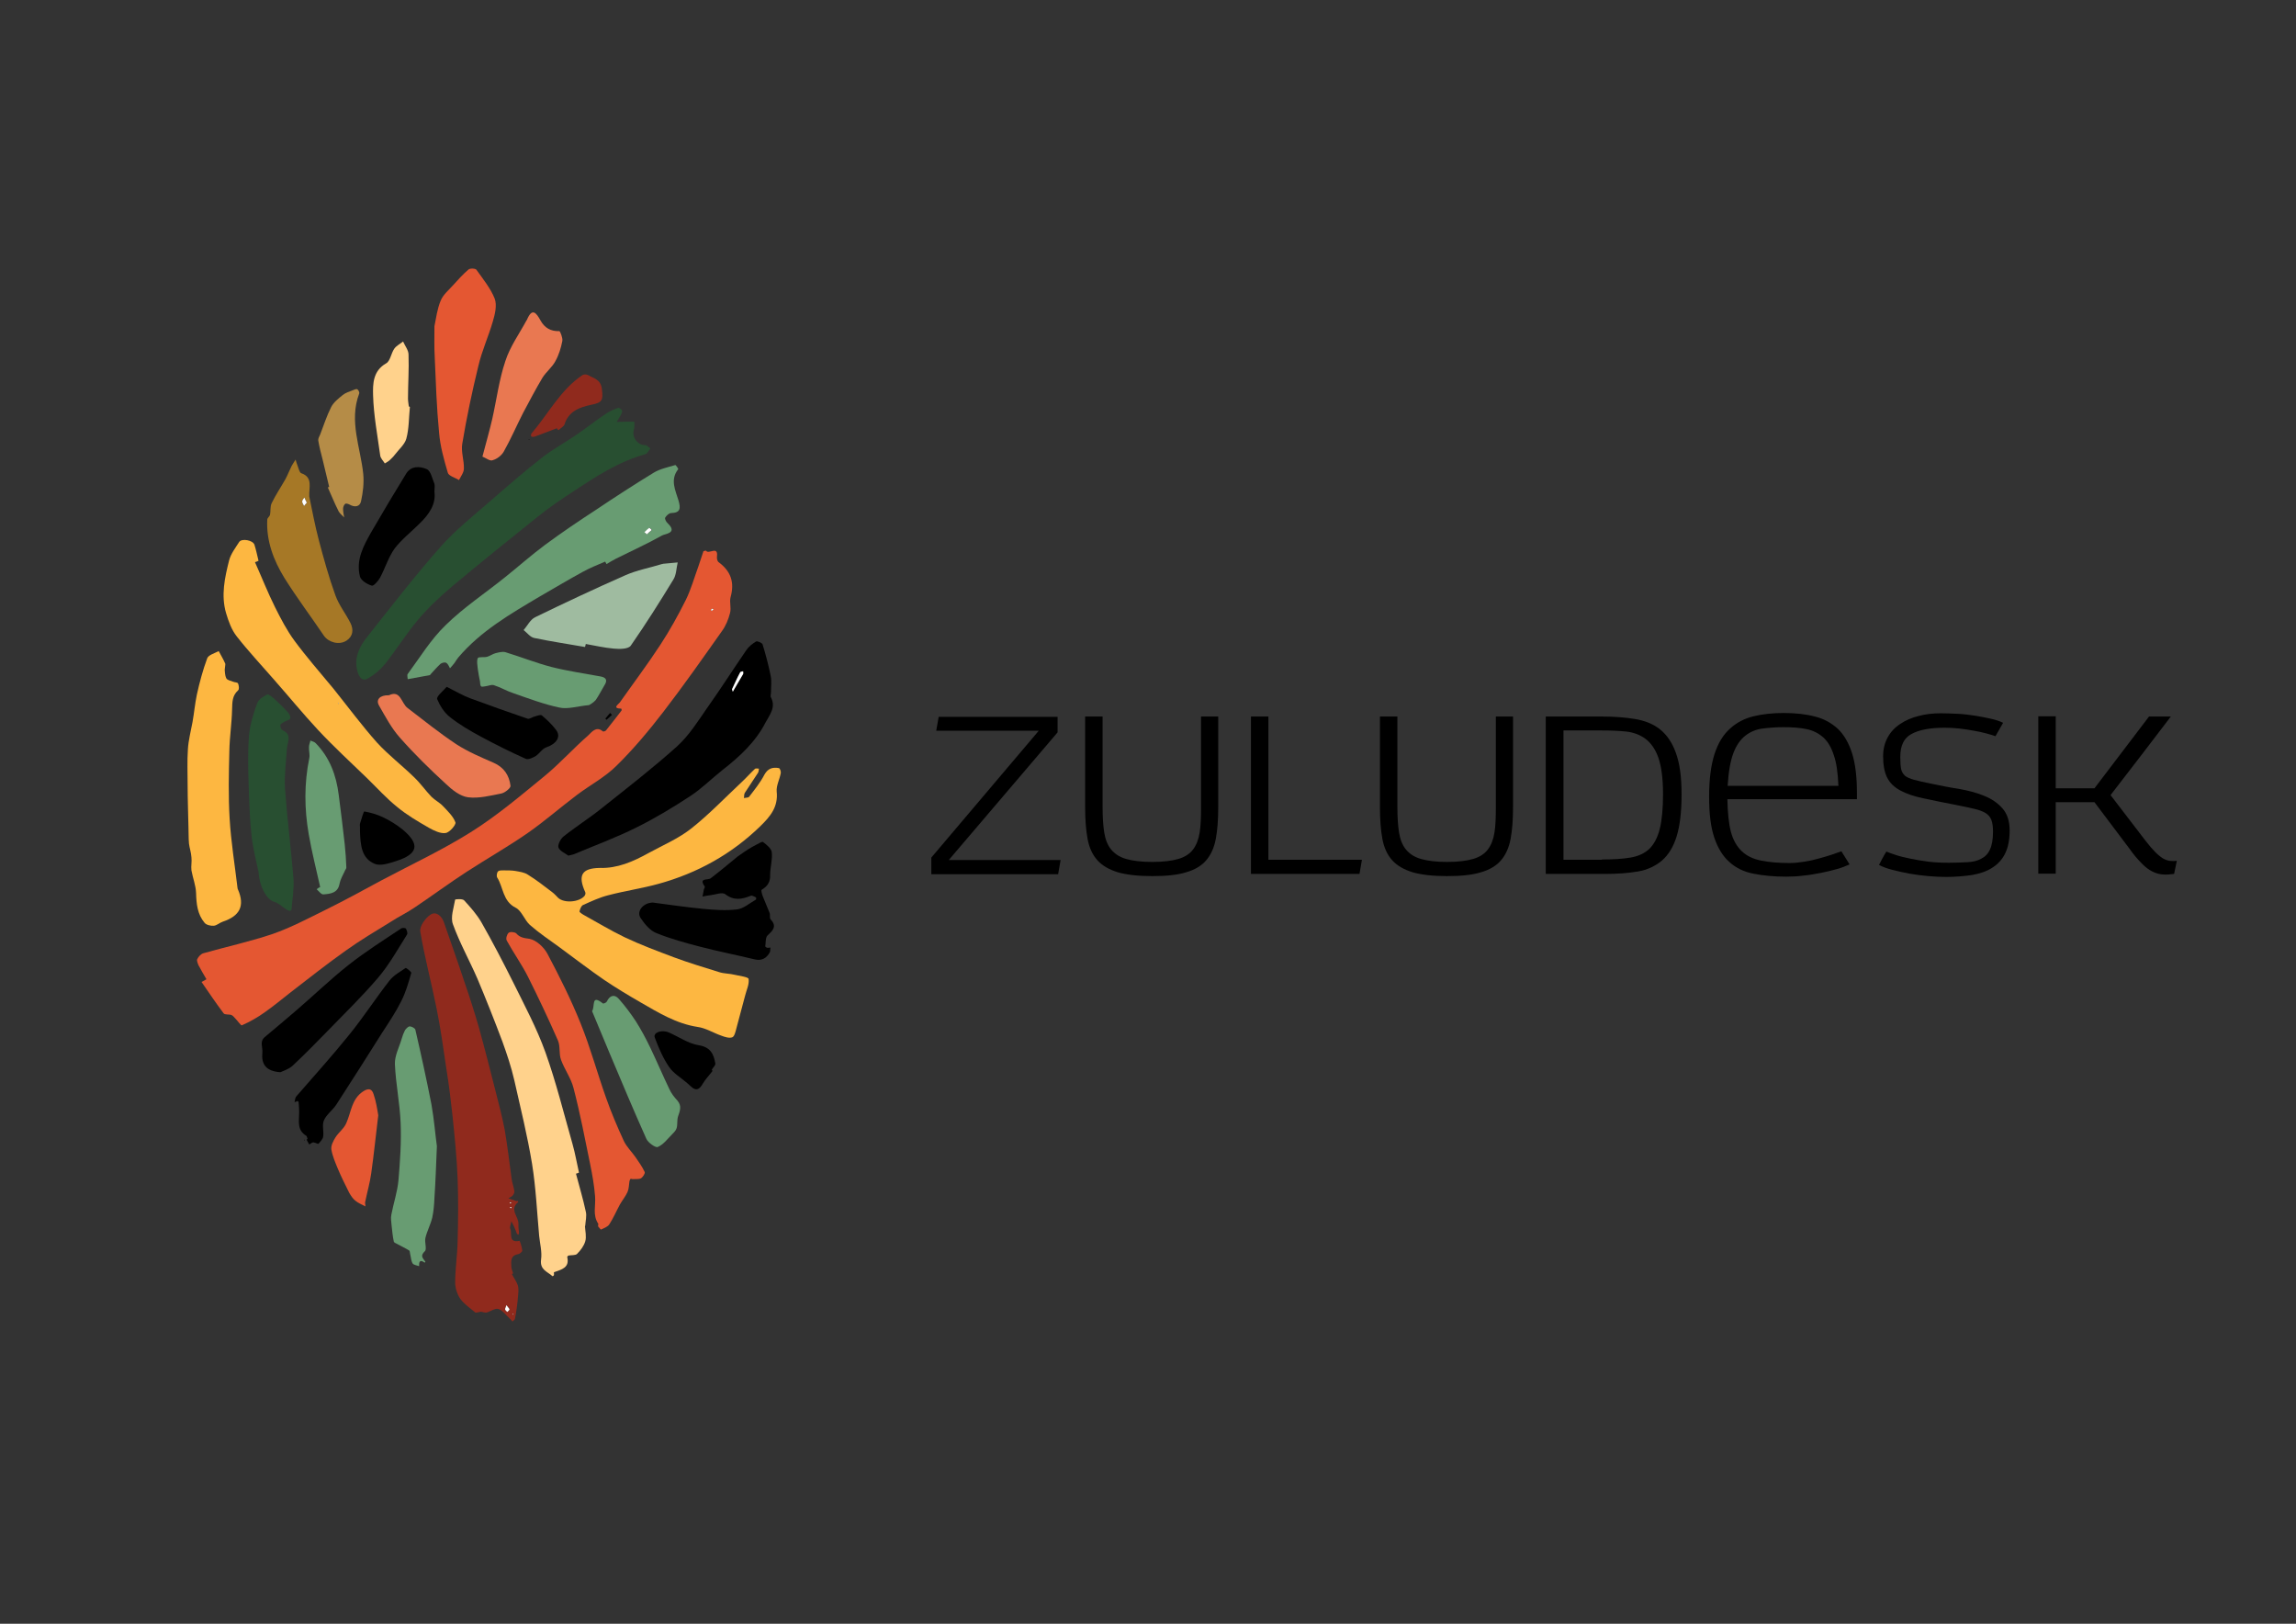 <?xml version="1.0" encoding="utf-8"?>
<!-- Generator: Adobe Illustrator 21.1.0, SVG Export Plug-In . SVG Version: 6.00 Build 0)  -->
<svg version="1.1" id="Layer_1" xmlns="http://www.w3.org/2000/svg" xmlns:xlink="http://www.w3.org/1999/xlink" x="0px" y="0px"
	 viewBox="0 0 841.9 595.3" style="enable-background:new 0 0 841.9 595.3;" xml:space="preserve">
<rect x="0" y="0" width="841.9" height="595.3" fill="#333333" stroke="none"/>
<style type="text/css">
	.st0{fill-rule:evenodd;clip-rule:evenodd;fill:#E45732;}
	.st1{fill-rule:evenodd;clip-rule:evenodd;fill:#FDB741;}
	.st2{fill-rule:evenodd;clip-rule:evenodd;fill:#902A1D;}
	.st3{fill-rule:evenodd;clip-rule:evenodd;fill:#284F31;}
	.st4{fill-rule:evenodd;clip-rule:evenodd;fill:#FFD28C;}
	.st5{fill-rule:evenodd;clip-rule:evenodd;fill:#689C72;}
	.st6{fill-rule:evenodd;clip-rule:evenodd;}
	.st7{fill-rule:evenodd;clip-rule:evenodd;fill:#9FBBA0;}
	.st8{fill-rule:evenodd;clip-rule:evenodd;fill:#A67826;}
	.st9{fill-rule:evenodd;clip-rule:evenodd;fill:#E97851;}
	.st10{fill-rule:evenodd;clip-rule:evenodd;fill:#B58C47;}
	.st11{fill-rule:evenodd;clip-rule:evenodd;fill:#FFFFFF;}
</style>
<g>
	<path d="M341.5,320.4v-6l39.4-46.5h-37.6l0.9-5.1h43.6v5.7l-39.9,46.8h41l-0.9,5.2H341.5z"/>
	<path d="M440.3,262.7h6.4v33.4c0,4.5-0.3,8.3-0.9,11.5c-0.6,3.2-1.8,5.8-3.5,7.8c-1.7,2-4.2,3.5-7.4,4.4c-3.2,1-7.3,1.4-12.5,1.4
		c-5.2,0-9.3-0.5-12.5-1.4c-3.2-1-5.7-2.4-7.5-4.4c-1.8-2-3-4.6-3.6-7.8c-0.6-3.2-0.9-7.1-0.9-11.5v-33.4h6.4V296
		c0,3.6,0.2,6.7,0.6,9.2c0.4,2.5,1.2,4.6,2.5,6.2c1.3,1.6,3.1,2.8,5.5,3.5c2.4,0.7,5.6,1.1,9.6,1.1c4,0,7.2-0.4,9.6-1.1
		c2.4-0.7,4.2-1.9,5.4-3.5c1.2-1.6,2-3.7,2.4-6.2c0.4-2.5,0.5-5.6,0.5-9.2V262.7z"/>
	<path d="M458.7,320.4v-57.7h6.4v52.5h34.3l-0.9,5.2H458.7z"/>
	<path d="M548.4,262.7h6.4v33.4c0,4.5-0.3,8.3-0.9,11.5c-0.6,3.2-1.8,5.8-3.5,7.8c-1.7,2-4.2,3.5-7.4,4.4c-3.2,1-7.3,1.4-12.5,1.4
		c-5.2,0-9.3-0.5-12.5-1.4c-3.2-1-5.7-2.4-7.5-4.4c-1.8-2-3-4.6-3.6-7.8c-0.6-3.2-0.9-7.1-0.9-11.5v-33.4h6.4V296
		c0,3.6,0.2,6.7,0.6,9.2c0.4,2.5,1.2,4.6,2.5,6.2c1.3,1.6,3.1,2.8,5.5,3.5c2.4,0.7,5.6,1.1,9.6,1.1c4,0,7.2-0.4,9.6-1.1
		c2.4-0.7,4.2-1.9,5.4-3.5c1.2-1.6,2-3.7,2.4-6.2c0.4-2.5,0.5-5.6,0.5-9.2V262.7z"/>
	<path d="M566.8,320.4v-57.7h20.7c4.4,0,8.4,0.3,12,0.9c3.6,0.6,6.7,1.8,9.2,3.8c2.5,2,4.5,4.9,5.8,8.6c1.4,3.8,2.1,8.8,2.1,15.2
		c0,6.4-0.6,11.5-1.8,15.4c-1.2,3.9-3,6.8-5.4,8.9c-2.4,2-5.3,3.4-8.8,4s-7.5,0.9-12,0.9H566.8z M587.4,315.1
		c4.1,0,7.6-0.2,10.5-0.7c2.9-0.5,5.2-1.6,6.9-3.2c1.7-1.7,3-4.1,3.8-7.3c0.8-3.2,1.2-7.5,1.2-12.8c0-5.7-0.6-10.1-1.7-13.3
		c-1.1-3.1-2.7-5.4-4.7-6.9c-2-1.5-4.4-2.4-7.1-2.7c-2.8-0.3-5.8-0.4-9-0.4h-14v47.4H587.4z"/>
	<path d="M678.2,316.9c-1.3,0.6-2.8,1.2-4.6,1.7c-1.8,0.5-3.7,1-5.8,1.4c-2.1,0.4-4.2,0.8-6.4,1c-2.2,0.3-4.4,0.4-6.5,0.4
		c-4.5,0-8.5-0.4-12-1.1c-3.5-0.7-6.4-2.1-8.8-4.3c-2.4-2.1-4.2-5.1-5.5-8.9c-1.3-3.8-1.9-8.8-1.9-15c0-6.5,0.7-11.7,2-15.7
		c1.3-4,3.2-7.1,5.7-9.3c2.4-2.2,5.3-3.7,8.6-4.5c3.3-0.8,7-1.2,11-1.2c4.3,0,8.1,0.4,11.5,1.3c3.3,0.8,6.1,2.4,8.4,4.5
		c2.3,2.2,4,5.2,5.2,8.9c1.2,3.8,1.8,8.6,1.8,14.6v2.3h-47.5c0.1,5,0.5,9,1.3,12c0.8,3,2.2,5.4,4,7.1c1.8,1.7,4.1,2.8,7,3.4
		c2.9,0.6,6.4,0.9,10.5,0.9c1.8,0,3.6-0.2,5.5-0.5c1.9-0.3,3.7-0.7,5.4-1.2c1.7-0.5,3.3-0.9,4.7-1.4c1.4-0.5,2.5-0.9,3.4-1.2
		L678.2,316.9z M674.1,287.9c-0.2-4.6-0.7-8.3-1.7-11.1c-0.9-2.8-2.2-5-3.9-6.5c-1.7-1.5-3.7-2.5-6.1-3c-2.4-0.5-5.2-0.7-8.4-0.7
		c-2.8,0-5.3,0.2-7.7,0.5c-2.4,0.3-4.5,1.2-6.3,2.6c-1.8,1.4-3.3,3.5-4.4,6.4c-1.1,2.9-1.8,6.9-2.1,12H674.1z"/>
	<path d="M731.7,269.9c-0.8-0.3-1.9-0.6-3.3-1c-1.4-0.4-2.9-0.7-4.6-1c-1.7-0.3-3.4-0.6-5.3-0.8c-1.9-0.2-3.7-0.3-5.5-0.3
		c-5.3,0-9.4,0.8-12.1,2.3c-2.8,1.5-4.1,4.3-4.1,8.4c0,1.9,0.1,3.4,0.3,4.4c0.2,1,0.7,1.8,1.4,2.5c0.8,0.6,1.9,1.1,3.4,1.5
		c1.5,0.4,3.6,0.9,6.2,1.4c3.4,0.7,6.7,1.4,10.1,1.9c3.4,0.6,6.5,1.4,9.2,2.5c2.8,1.1,5,2.6,6.8,4.6c1.8,2,2.7,4.7,2.7,8.2
		c0,3.5-0.6,6.3-1.7,8.5c-1.1,2.2-2.7,3.9-4.8,5.2c-2,1.3-4.5,2.1-7.3,2.6c-2.8,0.4-6,0.7-9.4,0.7c-2.1,0-4.3-0.1-6.6-0.3
		c-2.3-0.2-4.6-0.5-6.9-0.9c-2.2-0.4-4.4-0.9-6.3-1.4c-2-0.5-3.6-1.1-4.9-1.8c0.5-0.9,0.9-1.7,1.3-2.5c0.4-0.8,0.9-1.6,1.4-2.4
		c0.9,0.4,2.1,0.8,3.6,1.3c1.5,0.5,3.2,0.9,5.2,1.3c2,0.4,4.2,0.8,6.6,1.1c2.4,0.3,4.9,0.4,7.5,0.4c2.5,0,4.8-0.1,6.8-0.2
		c2-0.1,3.7-0.5,5.1-1.3c1.4-0.7,2.5-1.8,3.2-3.4c0.7-1.5,1.1-3.7,1.1-6.5c0-1.8-0.2-3.2-0.6-4.3c-0.4-1-1.1-1.9-2.1-2.5
		c-1-0.6-2.2-1.1-3.9-1.5c-1.6-0.4-3.6-0.8-6-1.3c-5-1-9.3-1.8-12.8-2.6c-3.5-0.7-6.4-1.7-8.6-2.9c-2.2-1.2-3.8-2.7-4.8-4.7
		c-1-1.9-1.5-4.6-1.5-7.9c0-2.6,0.6-4.9,1.7-6.9c1.1-2,2.6-3.6,4.6-4.9c1.9-1.3,4.2-2.3,6.7-2.9c2.5-0.7,5.3-1,8.1-1
		c2.1,0,4.2,0.1,6.4,0.2c2.2,0.1,4.3,0.4,6.3,0.7c2,0.3,3.9,0.7,5.7,1.1c1.8,0.4,3.3,0.9,4.5,1.5L731.7,269.9z"/>
	<path d="M797.2,320.4c-1.5,0.2-2.9,0.3-4.2,0.2c-1.3-0.1-2.6-0.5-3.8-1.1s-2.6-1.6-3.9-3c-1.3-1.3-2.9-3.1-4.5-5.4l-12.8-17h-14.2
		v26.2h-6.4v-57.7h6.4V289H768l20-26.3h8c-3.7,4.8-7.3,9.6-11,14.4c-3.7,4.8-7.4,9.6-11.1,14.4l12.8,16.7c1.4,1.8,2.6,3.2,3.6,4.2
		c1,1,2,1.8,2.8,2.3c0.9,0.5,1.7,0.8,2.5,0.9c0.8,0.1,1.7,0.1,2.6,0L797.2,320.4z"/>
</g>
<g>
	<path class="st0" d="M75.7,359c-1-1.7-2-3.4-2.9-5.1c-0.3-0.7-0.7-1.7-0.5-2.2c0.4-0.9,1.3-1.9,2.2-2.2c8.5-2.4,17.2-4.3,25.5-7.1
		c6.6-2.3,12.8-5.6,19.1-8.7c6.9-3.4,13.7-7.1,20.5-10.8c11.1-5.9,22.5-11.2,33-17.8c9.6-6,18.3-13.4,27.1-20.6
		c5.6-4.6,10.5-10.1,16-14.9c1.1-1,2.9-3.6,5.3-1.5c0.2,0.2,0.9,0,1.2-0.3c1.9-2.4,3.8-4.8,5.7-7.3c0.1-0.1,0-0.7-0.1-0.7
		c-3.5-0.1-1-1.6-0.5-2.3c5-7.1,10.2-14,14.9-21.2c3.4-5.2,6.5-10.8,9.3-16.4c1.9-3.9,3.1-8.2,4.6-12.3c0.6-1.8,1.2-3.6,1.8-5.4
		c0,0,0-0.1,0-0.1c0.3-0.1,0.9-0.3,1-0.2c0.9,1.5,4.5-2,4,2.1c-0.1,0.7,0.1,1.7,0.6,2.1c4.5,3.3,5.9,7.4,4.4,12.8
		c-0.5,1.8,0.3,3.9-0.2,5.8c-0.6,2.4-1.6,4.8-3,6.7c-7,9.9-14,19.9-21.4,29.5c-5.3,6.9-11,13.7-17.2,19.8
		c-4.2,4.2-9.7,7.1-14.5,10.7c-6.1,4.6-11.8,9.6-18.1,14c-7.2,5-14.8,9.3-22.2,14.1c-6.5,4.2-12.7,8.8-19.1,13.1
		c-2.9,2-6.1,3.5-9,5.4c-5.5,3.4-11.1,6.7-16.4,10.5c-6.9,4.9-13.5,10.1-20.1,15.2c-3.2,2.5-6.3,5.1-9.6,7.4
		c-2.6,1.9-5.5,3.5-8.4,4.8c-0.3,0.2-1.6-1.7-2.5-2.6c-0.4-0.4-0.8-1-1.4-1.2c-0.9-0.3-2.4,0-2.8-0.6c-2.8-3.7-5.4-7.6-8.1-11.5
		C74.6,359.7,75.2,359.3,75.7,359z M261.7,223.3c-0.3-0.1-0.4-0.2-0.6-0.1c-0.2,0.1-0.3,0.2-0.4,0.4c0,0.1,0.2,0.3,0.3,0.4
		C261.1,223.8,261.2,223.7,261.7,223.3z"/>
	<path class="st1" d="M219.9,318.2c6.5,0.2,12.2-2.3,17.8-5.4c5.3-2.9,11-5.3,15.7-9c6.6-5.2,12.5-11.4,18.7-17.2
		c1.6-1.5,3.1-3.2,4.7-4.7c0.3-0.3,1-0.1,1.5-0.1c-0.1,0.5-0.1,1.2-0.4,1.6c-1.6,2.5-3.2,4.8-4.8,7.3c-0.3,0.5-0.2,1.2-0.3,1.9
		c0.7-0.2,1.6-0.1,1.9-0.5c2-2.6,4.1-5.2,5.6-8.1c1.3-2.3,3-2.8,5.3-2.4c0.4,0.1,0.8,1.2,0.7,1.8c-0.4,2.3-1.7,4.6-1.5,6.8
		c0.6,5.6-2.3,9.1-6,12.7c-10.6,10.3-23.1,17.2-37.2,21.1c-6.1,1.7-12.4,2.6-18.5,4.2c-3.2,0.8-6.2,2.2-9.3,3.6
		c-0.7,0.3-1.1,1.5-1.3,2.3c-0.1,0.3,0.8,0.9,1.3,1.2c5.1,2.8,10,5.8,15.2,8.3c5.9,2.8,12.1,5.1,18.2,7.4c5.4,2,11,3.7,16.5,5.4
		c1.8,0.6,3.9,0.5,5.8,1c1.8,0.4,4.9,0.8,5,1.5c0.3,2-0.8,4.1-1.3,6.2c-1.1,4-2.1,8-3.2,12c-0.3,1.2-0.7,2.9-1.5,3.2
		c-1.1,0.4-2.7-0.1-4-0.6c-2.9-1-5.7-2.8-8.7-3.2c-7.8-1.2-14.3-5.2-20.9-9c-4.5-2.6-9-5.3-13.3-8.2c-5.7-3.9-11.1-8.1-16.7-12.2
		c-3.6-2.6-7.3-5.1-10.6-8c-2-1.8-3-5.2-5.2-6.3c-4.8-2.4-4.5-7.5-6.8-11.1c-0.3-0.5-0.1-1.8,0.3-2.2c0.5-0.5,1.5-0.4,2.3-0.4
		c1.3,0,2.7,0,4,0.2c1.6,0.3,3.4,0.5,4.7,1.4c3.1,1.9,6,4.2,8.9,6.4c0.8,0.6,1.5,1.4,2.2,2.1c2.2,2,7.6,1.6,9.6-0.7
		c0.3-0.3,0.5-1.1,0.3-1.4C211.8,320.9,213.3,318.3,219.9,318.2z"/>
	<path class="st2" d="M187.7,467.1c0.7,1.4,1.7,2.7,2.2,4.2c0.3,1,0.2,2.3,0.1,3.4c-0.1,1.6-0.3,3.1-0.5,4.7
		c-0.2,1.4-0.4,2.8-0.7,4.2c-0.1,0.3-0.6,0.6-0.9,0.9c-0.3-0.3-0.5-0.7-0.9-1c-1.4-1.3-2.6-3-4.2-3.6c-1.2-0.4-2.9,0.9-4.4,1.3
		c-0.6,0.1-1.3-0.2-2-0.3c-0.3,0-0.7,0.1-1,0.2c-0.4,0-0.9,0.2-1.1,0.1c-1.9-1.6-4.1-3.1-5.5-5c-1.1-1.6-1.9-3.9-1.9-6
		c0-5,0.8-10,0.9-15c0.2-7.7,0.3-15.4,0-23.1c-0.3-7.8-1.1-15.6-1.9-23.3c-0.6-5.6-1.3-11.2-2.2-16.8c-1.1-7.4-2.1-14.8-3.6-22.2
		c-1.9-9.5-4.4-18.8-6-28.3c-0.3-1.9,1.9-5,3.8-6.2c2-1.3,4.1,0.5,4.9,2.9c2.5,7.3,5.1,14.5,7.5,21.8c1.9,5.5,3.7,11.1,5.3,16.7
		c2.2,7.9,4.2,15.8,6.2,23.7c1.2,4.6,2.4,9.3,3.3,14c1,5.9,1.7,11.9,2.5,17.8c0.2,1.5,0.8,3,1,4.5c0.1,0.5-0.3,1.3-0.7,1.7
		c-0.4,0.4-1,0.6-1.5,0.9c0.9,0.3,1.9,0.7,2.8,1c0.2,0.1,0.5,0,0.7,0c0,0,0.1,0.4,0.1,0.4c-3.4,2.8,0.3,5.4,0.1,8.1
		c-0.1,1.1,0.2,2.3,0.2,3.4c0,0.2-0.2,0.3-0.3,0.5c-0.2-0.2-0.4-0.3-0.5-0.5c-0.3-0.8-0.6-1.7-1-2.5c-0.3-0.7-0.7-1.3-1-2
		c-0.1,1-0.7,2.1-0.4,2.8c0.8,1.6-0.9,5.3,3.4,4.4c0.1,0,0.9,2.3,1,3.6c0,0.4-0.9,1.2-1.5,1.3c-2.9,0.5-2.6,2.6-2.5,4.6
		c0,0.8,0.4,1.5,0.6,2.3C188.2,466.9,188,467,187.7,467.1z M185.7,478.5c-0.3,0.8-0.5,1.2-0.5,1.5c0.1,0.4,0.5,0.6,0.8,1
		c0.3-0.3,0.7-0.5,0.8-0.9C186.9,479.9,186.5,479.5,185.7,478.5z M187.5,441c-0.1-0.1-0.2-0.2-0.3-0.2c-0.1,0-0.2,0.1-0.2,0.2
		c0.1,0.1,0.2,0.2,0.3,0.2C187.2,441.3,187.3,441.1,187.5,441z M187.6,442.8c-0.1-0.1-0.2-0.2-0.3-0.2c-0.1,0-0.2,0.1-0.3,0.2
		c0.1,0.1,0.1,0.2,0.2,0.2C187.3,442.9,187.4,442.8,187.6,442.8z M188.2,481.8c-0.1-0.1-0.1-0.1-0.2-0.1c-0.1,0-0.1,0.1-0.2,0.1
		c0.1,0.1,0.1,0.1,0.2,0.2C188.1,481.9,188.1,481.8,188.2,481.8z"/>
	<path class="st3" d="M236.9,163.2c0.3,0.2,0.9,0.7,1.6,1.2c-0.6,0.7-1.1,1.9-1.8,2.1c-9.8,2.7-18.2,8.2-26.5,13.7
		c-4.3,2.8-8.6,5.7-12.6,8.9c-10.6,8.5-21.2,17-31.6,25.7c-4.5,3.8-8.9,7.9-12.7,12.4c-4.3,5.1-7.9,10.9-12,16.1
		c-1.7,2.1-3.9,4-6.3,5.4c-2,1.2-3.2-0.1-3.9-2.4c-1.5-5.4,0.9-9.6,4-13.4c8.7-11,17.3-22.1,26.5-32.5c5.5-6.2,12.1-11.4,18.4-16.9
		c6.1-5.3,12.3-10.7,18.7-15.7c4.1-3.2,8.8-5.7,13.1-8.7c3.5-2.4,6.7-5,10.2-7.3c1.4-1,3.1-1.7,4.7-2.3c0.3-0.1,1.3,0.6,1.4,1.1
		c0.1,0.5-0.3,1.2-0.6,1.8c-0.4,0.8-0.9,1.5-1.4,2.3c1.1,0,2.2-0.1,3.4-0.1c1,0,2.1,0,3.1,0c0,0.9,0.1,1.9-0.1,2.7
		C231.5,160.1,233.7,163.4,236.9,163.2z"/>
	<path class="st4" d="M211.2,430.3c1.2,4.6,2.6,9.2,3.6,13.9c0.4,1.6-0.1,3.4-0.2,5.1c0,0.1-0.1,0.2-0.1,0.3
		c0.1,1.8,0.6,3.8,0.1,5.5c-0.5,1.7-1.7,3.3-3,4.6c-0.6,0.6-2.1,0.4-3.1,0.6c-0.2,0-0.5,0.4-0.5,0.6c0.9,3.8-2,4.5-4.5,5.4
		c-0.2,0.1-0.4,0.1-0.4,0.2c0,0.3,0.1,0.7,0,1c0,0.2-0.5,0.4-0.5,0.4c-1.8-1.7-4.7-2.3-4.2-6.1c0.4-2.8-0.4-5.8-0.7-8.7
		c-0.8-8.8-1.2-17.7-2.6-26.4c-1.7-10.3-4.2-20.4-6.5-30.6c-1.1-4.8-2.7-9.6-4.4-14.3c-2.9-7.7-5.9-15.3-9.1-22.9
		c-2.9-6.7-6.5-13.1-9-20c-1-2.6,0.3-6.1,0.8-9.1c0-0.1,2.7-0.4,3.3,0.3c2.3,2.5,4.6,5.1,6.3,8c4.1,7.2,7.9,14.5,11.6,21.9
		c4.2,8.5,8.7,16.9,11.9,25.8c3.9,10.9,6.7,22.3,9.9,33.5c1,3.5,1.6,7.1,2.4,10.6C211.9,430.1,211.5,430.2,211.2,430.3z"/>
	<path class="st1" d="M93.5,206.1c2.5,5.6,4.7,11.2,7.4,16.6c2.1,4.2,4.3,8.4,7,12.1c4.5,6.1,9.5,11.8,14.3,17.6
		c5.3,6.6,10.4,13.5,16,19.8c4.2,4.6,9.2,8.4,13.7,12.8c2.3,2.2,4.1,4.8,6.3,7.1c1.3,1.3,3,2.1,4.3,3.5c1.7,1.8,3.7,3.7,4.5,5.9
		c0.3,0.8-2.1,3.7-3.6,3.9c-1.9,0.3-4.3-0.9-6.1-1.9c-4-2.3-8.1-4.7-11.6-7.6c-4-3.2-7.4-7-11.1-10.6c-6-5.8-12.2-11.5-17.9-17.6
		c-5.6-6-10.8-12.4-16.2-18.5c-4.6-5.3-9.4-10.4-13.7-15.9c-1.9-2.4-3-5.5-3.9-8.5c-1.9-6.5-0.5-13,1.1-19.3
		c0.6-2.4,2.3-4.6,3.7-6.8c0.9-1.4,5-0.7,5.6,1c0.6,1.9,1,3.9,1.5,5.9C94.4,205.8,93.9,206,93.5,206.1z M124,257.7
		c0,0.1-0.1,0.1-0.1,0.2c0,0.1,0.1,0.1,0.1,0.2c0-0.1,0.1-0.2,0.1-0.2C124.2,257.7,124.1,257.7,124,257.7z"/>
	<path class="st5" d="M221.9,205.9c-2.8,1.2-5.6,2.3-8.3,3.8c-5.3,2.9-10.5,6-15.7,9c-10.8,6.4-21.7,12.7-29.9,22.4
		c-0.5,0.6-0.9,1.3-1.3,1.9c-0.5,0.7-1.1,1.3-1.7,2c-0.4-0.7-0.7-1.6-1.4-2c-0.5-0.3-1.6,0-2.1,0.4c-1.3,1.2-2.5,2.6-3.7,3.9
		c-0.1,0.1-0.1,0.2-0.1,0.2c-2.7,0.5-5.5,1-8.2,1.5c0-0.6-0.3-1.5,0-1.9c4.5-6.1,8.5-12.7,13.9-17.9c6.6-6.5,14.5-11.7,21.7-17.5
		c4.9-3.9,9.6-8.1,14.7-11.9c6.1-4.5,12.3-8.7,18.6-12.8c7-4.7,14.1-9.3,21.3-13.7c2.3-1.4,5.2-2,7.9-2.8c0.2-0.1,1.2,1.4,1.1,1.5
		c-3.1,3.9-1,7.8,0.1,11.5c0.8,2.8,0.8,4.5-2.7,4.6c-0.8,0-1.8,1-2.2,1.7c-0.2,0.5,0.4,1.6,1,2.1c3.7,3.6-1.1,3.8-2.1,4.4
		c-5.5,3.1-11.3,5.7-16.9,8.5c-1.2,0.6-2.3,1.3-3.5,2C222.3,206.6,222.1,206.3,221.9,205.9z M237.2,195.9c0.7-0.6,1.3-1.1,1.9-1.6
		c-0.3-0.3-0.9-0.9-0.9-0.8c-0.6,0.5-1.2,1.1-1.8,1.6C236.5,195.3,236.7,195.4,237.2,195.9z"/>
	<path class="st6" d="M208.4,313.7c-1-0.8-3-1.6-3.6-2.9c-0.4-1,0.7-3.2,1.8-4.1c4.5-3.6,9.3-6.6,13.8-10.2
		c9.4-7.5,19-14.9,27.9-22.9c4.4-4,7.7-9.3,11.1-14.2c4.9-6.9,9.5-14.1,14.3-21.1c0.9-1.3,2.2-2.3,3.5-3.1c0.5-0.3,2.2,0.5,2.4,1
		c1.2,3.8,2.2,7.7,3,11.6c0.4,2,0.1,4,0.1,6.1c0,0.6-0.3,1.3,0,1.8c1.9,3.6-0.5,6.4-2,9.2c-3.7,7.2-9.6,12.6-15.9,17.5
		c-3.9,3.1-7.5,6.7-11.6,9.4c-6.4,4.2-13,8.2-19.9,11.6c-7.4,3.7-15.3,6.6-22.9,9.8C210,313.3,209.5,313.4,208.4,313.7z
		 M268.7,253.6c1.4-2.5,2.6-4.5,3.8-6.5c0.1-0.3,0-0.7,0-1c-0.4,0.1-0.9,0.2-1.1,0.4c-1,2-2,4.1-3,6.2
		C268.4,252.8,268.5,252.9,268.7,253.6z"/>
	<path class="st1" d="M82.4,245.6c0.1,0.5,0,1.9,0.6,3.1c0.3,0.6,1.5,0.9,2.4,1.2c0.6,0.3,1.7,0.2,1.9,0.7c0.3,0.7,0.5,2.1,0,2.5
		c-2.2,2-2.1,4.3-2.2,7c-0.1,5-0.9,10-1,15.1c-0.2,8.3-0.4,16.6,0.1,24.9c0.5,8.5,1.9,17,2.9,25.5c0,0.2,0.1,0.4,0.2,0.6
		c2.5,5.9,0.7,9.6-5.6,11.7c-1.2,0.4-2.2,1.4-3.3,1.5c-1.1,0.1-2.8-0.3-3.4-1.1c-2.6-3.1-3-6.9-3.1-10.9c-0.1-2.8-1.2-5.5-1.7-8.3
		c-0.2-1.6,0.2-3.2,0-4.8c-0.1-1.7-0.7-3.4-0.9-5c-0.2-2.1-0.1-4.2-0.2-6.3c-0.1-5.1-0.3-10.2-0.3-15.2c0-4.4-0.2-8.7,0.1-13.1
		c0.2-3.4,1.1-6.7,1.7-10c0.6-3.4,0.9-6.8,1.6-10.1c1-4.5,2.2-9,3.8-13.3c0.5-1.2,2.7-1.8,4.2-2.6c0.8,1.5,1.7,3,2.4,4.6
		C82.7,243.6,82.5,244.2,82.4,245.6z"/>
	<path class="st0" d="M219.3,449.6c0-0.7,0.1-0.8,0.1-0.9c-2.2-3.2-0.9-6.7-1.2-10.1c-0.3-3.9-1-7.9-1.8-11.8
		c-1.9-9.3-3.7-18.7-6.1-27.9c-0.9-3.6-3.3-6.8-4.6-10.4c-0.8-2.2-0.2-4.9-1.1-7c-3.5-8-7.2-15.8-11.1-23.6
		c-2.3-4.5-5.3-8.7-7.7-13.1c-0.4-0.7,0.1-2.3,0.7-2.8c0.5-0.5,2.3-0.3,2.8,0.2c1.4,1.6,2.9,1.7,4.9,2c2.5,0.5,5.3,3.1,6.6,5.6
		c4.4,8.3,8.6,16.7,12.1,25.4c3.6,8.9,6.1,18.2,9.3,27.2c1.9,5.4,4.1,10.6,6.5,15.8c1,2.2,2.9,4,4.3,6c1.2,1.8,2.5,3.5,3.4,5.5
		c0.2,0.5-0.7,1.9-1.4,2.3c-0.8,0.4-2,0.2-3,0.3c-0.3,0-0.6-0.2-0.8-0.1c-0.2,0.2-0.3,0.5-0.4,0.9c-0.2,1.3-0.2,2.8-0.7,3.9
		c-0.7,1.6-1.9,3-2.8,4.6c-1.3,2.4-2.4,5-3.9,7.3c-0.6,0.9-2,1.4-3.1,1.9C220.1,450.6,219.5,449.8,219.3,449.6z"/>
	<path class="st0" d="M159.3,119.6c0.6-2.9,1-6.3,2.3-9.4c0.9-2.2,3-3.9,4.6-5.7c1.8-2,3.6-4,5.6-5.7c0.6-0.5,2.5-0.4,2.9,0.1
		c2.4,3.4,5.2,6.8,6.7,10.6c0.9,2.4,0.1,5.7-0.7,8.4c-1.6,5.5-4,10.7-5.3,16.3c-2.3,9.4-4.3,18.9-5.9,28.5c-0.5,2.9,0.7,6.1,0.6,9.1
		c0,1.4-1.1,2.8-1.8,4.2c-1.4-0.9-3.8-1.5-4.1-2.7c-1.4-4.8-2.8-9.7-3.2-14.7c-0.9-9.2-1.2-18.5-1.6-27.8
		C159.2,127.2,159.3,123.7,159.3,119.6z"/>
	<path class="st6" d="M239.4,330.9c6.1,0.8,12.2,1.7,18.4,2.3c4.2,0.4,8.4,0.7,12.5,0.2c2.4-0.3,4.6-2.3,6.9-3.6
		c0.1-0.1,0.1-0.7,0-0.8c-0.6-0.3-1.5-0.8-1.9-0.6c-3.2,1.3-6.2,1.9-9.4-0.6c-1.1-0.8-3.6,0.2-5.4,0.4c-1,0.1-2,0.3-2.9,0.5
		c0.2-0.9,0.3-1.7,0.5-2.6c0.1-0.4,0.5-0.9,0.3-1.1c-2.3-3.3,1.1-2.2,2.2-3c3.4-2.6,6.6-5.3,9.9-8c1.2-0.9,2.5-1.7,3.8-2.6
		c1-0.6,2-1.2,3-1.7c0.8-0.4,2.2-1.3,2.5-1c1.3,1,3.1,2.4,3.2,3.8c0.3,2.7-0.6,5.5-0.6,8.2c0.1,2.6-0.9,4.2-3.1,5.5
		c-0.3,0.2,0.1,1.6,0.4,2.4c0.8,2.1,1.7,4,2.5,6.1c0.3,0.8-0.1,1.9,0.4,2.4c2.5,2.6,0.6,4.2-1.2,5.9c-0.3,0.3-0.4,0.7-0.5,1.1
		c-0.1,0.7-0.2,1.4-0.2,2.1c0,0.3-0.2,0.7,0,0.9c0.1,0.2,0.5,0.3,0.7,0.4c0.4,0,0.8-0.1,1.1-0.1c-0.1,0.6,0,1.2-0.2,1.7
		c-1.2,2.2-3,3.3-5.7,2.6c-6.6-1.6-13.3-2.9-19.8-4.6c-5.4-1.4-10.9-2.9-16.1-5c-2.3-0.9-4.3-3.3-5.7-5.4
		C233.1,334.1,236,330.9,239.4,330.9z"/>
	<path class="st5" d="M160.2,420.2c-0.3,7.2-0.5,13.1-0.9,19c-0.1,2.4-0.3,4.9-0.8,7.2c-0.6,2.5-1.9,4.9-2.5,7.4
		c-0.4,1.6,0.6,4.1-0.2,4.9c-1.9,1.8-0.7,2.6,0.2,3.9c0,0-0.3,0.4-0.3,0.3c-1.8-1.3-2.1-0.2-2,1.3c-0.8-0.3-2-0.4-2.4-1
		c-0.6-1-0.6-2.3-0.9-3.4c-0.1-0.4-0.1-1.1-0.3-1.3c-1.4-0.9-3-1.6-4.4-2.4c-0.5-0.3-1.2-0.5-1.3-0.9c-0.4-1.9-0.6-3.9-0.8-5.8
		c-0.1-1.4-0.4-2.8-0.1-4.1c0.8-4.2,2.2-8.3,2.6-12.5c0.6-7,1.1-14.2,0.8-21.2c-0.3-7.2-1.8-14.3-2.1-21.5c-0.1-3.1,1.6-6.2,2.5-9.3
		c0.3-1.1,0.7-2.1,1.2-3.1c0.4-0.6,1.2-1.4,1.7-1.4c0.8,0,2,0.7,2.1,1.2c2.1,9.1,4.1,18.2,5.9,27.4
		C159.2,410.5,159.6,416,160.2,420.2z"/>
	<path class="st3" d="M94.8,319.7c-0.6-3-1.9-7.9-2.5-12.7c-0.7-6.2-0.9-12.4-1.1-18.6c-0.2-6.2-0.4-12.4,0.1-18.6
		c0.3-4,1.6-8.1,3-12c0.5-1.4,2.3-2.5,3.7-3.2c0.4-0.2,1.8,0.9,2.6,1.6c1.7,1.6,3.4,3.2,5,5c0.5,0.6,1.1,1.7,0.8,2.2
		c-0.3,0.6-1.4,0.8-2.1,1.2c-0.5,0.3-1.4,0.7-1.5,1.2c-0.1,0.6,0.3,1.7,0.8,1.9c3.6,1.6,1.8,4.3,1.6,6.8c-0.3,4.9-1,9.8-0.7,14.6
		c0.8,11,2.2,21.9,3.1,32.8c0.3,3.8-0.4,7.7-0.7,11.5c0,0.2-0.5,0.6-0.6,0.6c-0.6-0.2-1.1-0.4-1.6-0.8c-1.4-0.9-2.7-2.2-4.2-2.6
		C98.1,330,95.2,325.6,94.8,319.7z"/>
	<path class="st7" d="M214.5,237.2c-6.2-1.1-12.4-2-18.6-3.3c-1.5-0.3-2.6-1.9-3.9-2.9c1.4-1.6,2.4-3.8,4.2-4.7
		c10.9-5.3,22-10.5,33.1-15.4c4.3-1.9,8.9-2.7,13.4-4.1c0.1,0,0.3,0,0.4-0.1c1.8-0.2,3.6-0.3,5.4-0.5c-0.5,2.1-0.5,4.6-1.6,6.3
		c-5,8.2-10.1,16.3-15.6,24.2c-0.9,1.3-4.1,1.3-6.2,1.1c-3.5-0.3-6.9-1.1-10.3-1.7C214.7,236.6,214.6,236.9,214.5,237.2z"/>
	<path class="st8" d="M113.4,182c1.1,5.3,2.1,10.7,3.5,16c1.8,6.8,3.7,13.7,6.1,20.3c1.3,3.6,3.8,6.7,5.5,10.1
		c1.2,2.4,1,4.9-1.5,6.5c-2.7,1.7-6.5,0.6-8.2-1.8c-4.8-7.1-10-14-14.5-21.2c-4-6.5-6.7-13.6-6.3-21.4c0-0.6,0.8-1.1,1-1.7
		c0.3-1.4,0-3,0.6-4.3c1.5-3.1,3.4-5.9,5.1-8.9c0.8-1.5,1.4-3.1,2.2-4.7c0.4-0.8,1-1.6,1.5-2.4c0.2,0.7,0.4,1.5,0.7,2.2
		c0.4,1,0.7,2.6,1.4,2.8C114.9,175,113.2,178.9,113.4,182z M112.5,184.3c-0.4-0.8-0.6-1.4-0.9-1.9c-0.3,0.5-0.7,1-0.8,1.5
		c0,0.5,0.4,1.1,0.7,1.6C111.8,185.1,112.1,184.8,112.5,184.3z"/>
	<path class="st6" d="M102.8,393.1c-5.4-0.4-7-3-6.6-7.2c0.2-2-1.1-4,0.9-5.7c3.9-3.3,7.9-6.6,11.7-9.9c6.4-5.5,12.5-11.4,19.1-16.6
		c6.1-4.8,12.7-9,19.2-13.3c0.4-0.3,1.6-0.2,1.7,0c0.4,0.7,0.8,1.8,0.4,2.3c-3.4,5.4-6.5,11-10.6,15.8c-5.8,6.8-12.3,13.1-18.5,19.5
		c-4.2,4.3-8.5,8.7-12.9,12.8C105.7,392.1,103.6,392.7,102.8,393.1z"/>
	<path class="st5" d="M217.1,370.7c1.2-1.7-0.5-6.4,4-2.8c0.2,0.1,1.2-0.3,1.4-0.7c1.1-2.3,2.8-2.8,4.4-1c2.3,2.6,4.4,5.4,6.3,8.3
		c1.9,3,3.6,6.2,5.2,9.5c2.4,5,4.6,10.2,7,15.2c0.7,1.6,1.8,3,3,4.3c1.7,2,0.9,3.8,0.2,5.9c-0.4,1.3-0.1,2.9-0.5,4.2
		c-0.2,0.8-1,1.6-1.6,2.2c-1.7,1.7-3.2,3.8-5.3,4.7c-0.8,0.4-3.6-1.6-4.2-3c-4.6-10.3-9-20.7-13.4-31.2
		C221.4,381.1,219.3,375.9,217.1,370.7z"/>
	<path class="st6" d="M112.8,417.6c-0.2-0.4-0.2-1-0.5-1.2c-3.5-2.1-2.6-5.4-2.6-8.6c0-1.2-0.1-2.5-0.2-3.7c0-0.2-0.3-0.5-0.5-0.4
		c-0.4,0.1-0.7,0.3-1,0.4c0.2-0.8,0.2-1.7,0.7-2.2c6.5-7.5,13.2-14.9,19.4-22.6c5.2-6.4,9.7-13.4,14.8-19.9c1.5-1.9,3.8-3.1,5.8-4.5
		c0.2-0.2,2.2,1.4,2.1,1.8c-1,3.5-2,7.1-3.7,10.4c-2,4-4.5,7.7-6.9,11.4c-5.6,8.9-11.2,17.7-16.9,26.5c-1.3,2-3.6,3.6-4.5,5.7
		c-0.8,1.7,0,4-0.3,6c-0.1,0.9-1,1.8-1.7,2.6c-0.2,0.2-1-0.3-1.5-0.4c-0.3-0.1-0.6-0.1-0.8,0c-0.4,0.2-0.7,0.5-1.1,0.7
		c-0.3-0.6-0.7-1.2-1-1.8C112.6,417.7,112.7,417.6,112.8,417.6z"/>
	<path class="st9" d="M176.9,167.4c1.4-5.3,2.6-9.5,3.6-13.8c1.6-7.1,2.5-14.4,4.8-21.2c1.7-5.3,5.1-10,7.8-15c0,0,0.1-0.1,0.1-0.1
		c1.9-4.6,3.4-2.7,5,0.2c1.5,2.7,3.7,4,6.9,3.9c0.3,0,1.3,2.5,1.1,3.6c-0.5,2.6-1.3,5.2-2.6,7.5c-1.2,2.2-3.4,3.9-4.7,6
		c-2.5,4.2-4.8,8.6-7.1,12.9c-2.4,4.7-4.5,9.6-7.1,14.2c-0.8,1.4-2.5,2.7-4,3.1C179.7,169.2,178.2,167.9,176.9,167.4z"/>
	<path class="st9" d="M142.6,254.9c4.4-2.1,4.5,3,6.9,4.7c5.9,4.5,11.7,9.2,17.9,13.3c4.2,2.7,8.9,4.7,13.5,6.7
		c3.9,1.7,5.8,4.6,6.3,8.5c0.1,0.8-2,2.5-3.3,2.8c-4.1,0.8-8.3,1.9-12.3,1.4c-2.9-0.4-5.8-2.7-8.1-4.9c-5.9-5.4-11.6-11-16.9-17
		c-3.1-3.5-5.3-7.7-7.6-11.7C137.7,256.5,139.3,254.8,142.6,254.9z"/>
	<path class="st5" d="M216,258.5c-4.3,0.4-7.8,1.6-10.9,0.9c-5.7-1.2-11.2-3.3-16.7-5.2c-2.5-0.8-4.8-2.2-7.3-3
		c-0.9-0.3-2.1,0.3-3.1,0.4c-0.6,0.1-1.4,0.3-1.6,0c-0.4-0.4-0.3-1.2-0.4-1.8c-0.3-1.5-0.6-3-0.8-4.5c-0.1-1.4-0.5-2.9,0-4
		c0.2-0.6,2.2-0.2,3.4-0.5c1-0.3,2-1,3-1.3c1.2-0.3,2.6-0.7,3.7-0.4c5.6,1.7,11.1,3.9,16.8,5.4c5.9,1.5,12.1,2.4,18.1,3.5
		c2.2,0.4,2.6,1.5,1.4,3.3c-1.1,1.8-2,3.7-3.2,5.4C217.5,257.7,216.3,258.3,216,258.5z"/>
	<path class="st5" d="M117.4,325.2c-1.4-6.4-3.1-12.9-4.2-19.4c-1.6-9.2-1.7-18.5,0.2-27.8c0.3-1.3-0.2-2.8-0.1-4.2
		c0-0.8,0.4-1.5,0.5-2.3c0.6,0.3,1.4,0.4,1.9,0.9c5.2,5.3,7.6,11.8,8.5,19c0.8,6,1.5,12,2.2,18.1c0.3,2.8,0.5,5.7,0.6,8.6
		c0,0.4-0.5,0.9-0.6,1.3c-0.7,1.5-1.6,3-1.9,4.6c-0.6,3.4-3.3,3.7-5.9,3.9c-0.8,0.1-1.7-1.2-2.5-1.9
		C116.5,325.7,116.9,325.4,117.4,325.2z"/>
	<path class="st6" d="M159.3,180.3c0.6,4.6-2,8.3-5.4,11.6c-3.1,3.1-6.6,5.8-9.2,9.2c-2.3,3.2-3.5,7.3-5.4,10.8
		c-0.7,1.2-2.4,3.1-3,2.8c-1.7-0.5-3.9-1.9-4.3-3.3c-1.6-6.2,1.4-11.5,4.3-16.6c4.1-7.1,8.3-14.1,12.6-21.1c1.8-3,5.1-2.8,7.6-1.7
		c1.5,0.7,2,3.5,2.8,5.4C159.5,178.2,159.3,179,159.3,180.3z"/>
	<path class="st6" d="M163.8,251.8c3.4,1.7,5.9,3.2,8.6,4.2c7,2.6,14.1,5.1,21.1,7.5c0.7,0.2,1.8-0.7,2.8-0.9c0.8-0.2,2-0.7,2.4-0.3
		c1.9,1.6,3.7,3.3,5.2,5.3c1.9,2.5,0.2,5.1-3.6,6.4c-1.5,0.5-2.5,2.3-3.9,3.2c-1,0.6-2.7,1.4-3.6,1c-5.6-2.5-11-5.2-16.4-8.1
		c-3.9-2.1-7.9-4.4-11.4-7.2c-2.1-1.6-3.7-4.2-4.7-6.6C160,255.3,162.4,253.4,163.8,251.8z"/>
	<path class="st10" d="M120.7,178.5c-0.8-3.3-1.6-6.7-2.4-10c-0.6-2.3-1.2-4.6-1.6-7c-0.1-0.7,0.4-1.5,0.7-2.2c1.3-3.4,2.4-6.8,4-10
		c0.9-1.8,2.7-3.2,4.3-4.5c1-0.8,2.3-1.2,3.6-1.7c0.5-0.2,1.3-0.6,1.7-0.4c0.4,0.2,0.9,1.2,0.7,1.6c-3.8,10.1,0.5,19.7,1.5,29.5
		c0.3,3.3-0.1,6.7-0.8,9.9c-0.4,2.1-2.3,2.4-4.2,1.3c-0.5-0.3-1.4-0.5-1.6-0.3c-0.5,0.4-0.8,1.2-0.8,1.8c0,1.1,0.2,2.1,0.4,3.2
		c-0.8-0.8-1.8-1.6-2.2-2.6c-1.4-2.7-2.5-5.6-3.8-8.4C120.3,178.7,120.5,178.6,120.7,178.5z"/>
	<path class="st0" d="M138.7,408.9c-0.9,7.3-1.6,14.4-2.6,21.4c-0.5,3.5-1.5,6.9-2.2,10.4c-0.1,0.5,0.1,1,0.1,1.6
		c-1.3-0.7-2.6-1.2-3.7-2.1c-0.9-0.7-1.6-1.8-2.2-2.8c-1.5-3-3-6-4.3-9.1c-0.9-2.2-1.9-4.5-2.3-6.9c-0.2-1.4,0.7-3.1,1.5-4.4
		c1.2-1.9,3.2-3.3,4-5.3c1.8-4,1.9-8.8,6.2-11.6c2-1.3,3.2-0.9,3.8,1.1C137.9,403.8,138.3,406.5,138.7,408.9z"/>
	<path class="st4" d="M150.3,149.2c-0.4,3.9-0.3,7.9-1.3,11.6c-0.6,2.2-2.8,4-4.3,6c-0.5,0.7-1.2,1.3-1.8,1.9
		c-0.5,0.5-1.2,0.8-1.8,1.2c-0.6-1-1.6-1.9-1.7-3c-1-7.3-2.4-14.7-2.6-22c-0.1-4.1-0.1-8.9,4.8-11.7c1.5-0.8,1.8-3.7,3-5.4
		c0.8-1.1,2.1-1.7,3.2-2.6c0.7,1.6,2,3.2,2,4.8c0.2,5.4-0.2,10.7-0.2,16.1c0,1,0.2,1.9,0.3,2.9C150.1,149.1,150.2,149.1,150.3,149.2
		z"/>
	<path class="st6" d="M132,303.3c0-0.4-0.1-0.9,0-1.3c0.5-1.6,1.3-4.5,1.6-4.5c2.3,0.4,4.7,1.1,6.8,2.1c2.5,1.2,5,2.7,7.2,4.5
		c6.5,5.4,5.8,9-2.4,11.6c-2.5,0.8-5.7,1.9-7.8,1c-4.9-2-5.2-7-5.4-11.7C132,304.5,132,303.9,132,303.3
		C132,303.3,132,303.3,132,303.3z"/>
	<path class="st6" d="M261.3,392.6c-1.2,1.6-2.6,3-3.6,4.7c-2.2,3.9-3.9,1.3-5.7-0.2c-2.3-2-5.1-3.6-6.7-6c-2.2-3.2-3.8-7-5.2-10.7
		c-0.7-1.8,2.4-3,5.1-1.9c3.7,1.6,7.2,4.1,11,4.7c4.4,0.7,5.5,3.3,6.1,6.7c0.1,0.7-0.9,1.5-1.3,2.3
		C261.1,392.5,261.2,392.5,261.3,392.6z"/>
	<path class="st2" d="M204.2,157c-2.7,1-5.4,2.1-8.2,3.1c-0.4,0.1-0.9,0.1-1.2-0.1c-0.2-0.1-0.1-0.9,0.1-1.1
		c6.2-7.2,10.6-16,18.7-21.4c0.5-0.3,1.5-0.3,2,0c2.1,1.2,4.7,1.6,5.1,5.1c0.5,4.1,0.2,5-3.9,5.8c-4.2,0.9-8.3,2.3-9.8,7.2
		c-0.3,0.8-1.5,1.4-2.2,2.1C204.5,157.5,204.3,157.3,204.2,157z"/>
	<path class="st6" d="M224.4,262.1c-0.7,0.6-1.3,1.2-2,1.8c-0.2-0.2-0.5-0.5-0.4-0.5c0.6-0.7,1.2-1.4,1.7-2
		C223.9,261.5,224,261.7,224.4,262.1z"/>
	<path class="st6" d="M183,481.7"/>
	<path class="st6" d="M211.6,462.1"/>
	<path class="st6" d="M193.9,161.3c0-0.1,0-0.1,0-0.2c0,0,0.1-0.1,0.1-0.1c0.1,0,0.1,0.1,0.1,0.2C194,161.2,194,161.3,193.9,161.3z"
		/>
	<path class="st6" d="M111.8,418c-0.1,0-0.1,0.1-0.2,0.1c0,0-0.1-0.1-0.1-0.1c0-0.1,0.1-0.1,0.1-0.2
		C111.7,417.9,111.8,417.9,111.8,418z"/>
	<path class="st11" d="M261.7,223.3c-0.4,0.4-0.6,0.5-0.7,0.7c-0.1-0.1-0.3-0.3-0.3-0.4c0.1-0.2,0.2-0.3,0.4-0.4
		C261.2,223.1,261.4,223.3,261.7,223.3z"/>
	<path class="st11" d="M185.7,478.5c0.8,1.1,1.2,1.4,1.1,1.6c-0.1,0.3-0.5,0.6-0.8,0.9c-0.3-0.3-0.7-0.6-0.8-1
		C185.2,479.7,185.5,479.2,185.7,478.5z"/>
	<path class="st11" d="M187.5,441c-0.1,0.1-0.2,0.2-0.3,0.2c-0.1,0-0.2-0.1-0.3-0.2c0.1-0.1,0.1-0.2,0.2-0.2
		C187.2,440.8,187.3,440.9,187.5,441z"/>
	<path class="st11" d="M187.6,442.8c-0.2,0.1-0.3,0.2-0.4,0.1c-0.1,0-0.1-0.1-0.2-0.2c0.1-0.1,0.2-0.2,0.3-0.2
		C187.4,442.5,187.5,442.7,187.6,442.8z"/>
	<path class="st11" d="M188.2,481.8c0,0.1-0.1,0.1-0.1,0.2c-0.1-0.1-0.1-0.1-0.2-0.2c0.1-0.1,0.1-0.1,0.2-0.1
		C188.1,481.6,188.1,481.7,188.2,481.8z"/>
	<path class="st11" d="M124,257.7c0.1,0,0.1,0.1,0.2,0.1c0,0.1-0.1,0.2-0.1,0.2c-0.1-0.1-0.1-0.1-0.1-0.2
		C123.9,257.8,124,257.7,124,257.7z"/>
	<path class="st11" d="M237.2,195.9c-0.5-0.4-0.7-0.6-0.9-0.8c0.6-0.6,1.1-1.1,1.8-1.6c0.1,0,0.6,0.5,0.9,0.8
		C238.4,194.8,237.8,195.3,237.2,195.9z"/>
	<path class="st11" d="M268.7,253.6c-0.2-0.7-0.3-0.9-0.3-0.9c1-2.1,1.9-4.2,3-6.2c0.1-0.3,0.7-0.3,1.1-0.4c0,0.3,0.1,0.8,0,1
		C271.3,249.1,270.2,251.1,268.7,253.6z"/>
	<path class="st11" d="M112.5,184.3c-0.4,0.4-0.7,0.8-1,1.2c-0.2-0.5-0.7-1.1-0.7-1.6c0-0.5,0.5-1,0.8-1.5
		C111.9,183,112.1,183.6,112.5,184.3z"/>
</g>
</svg>
